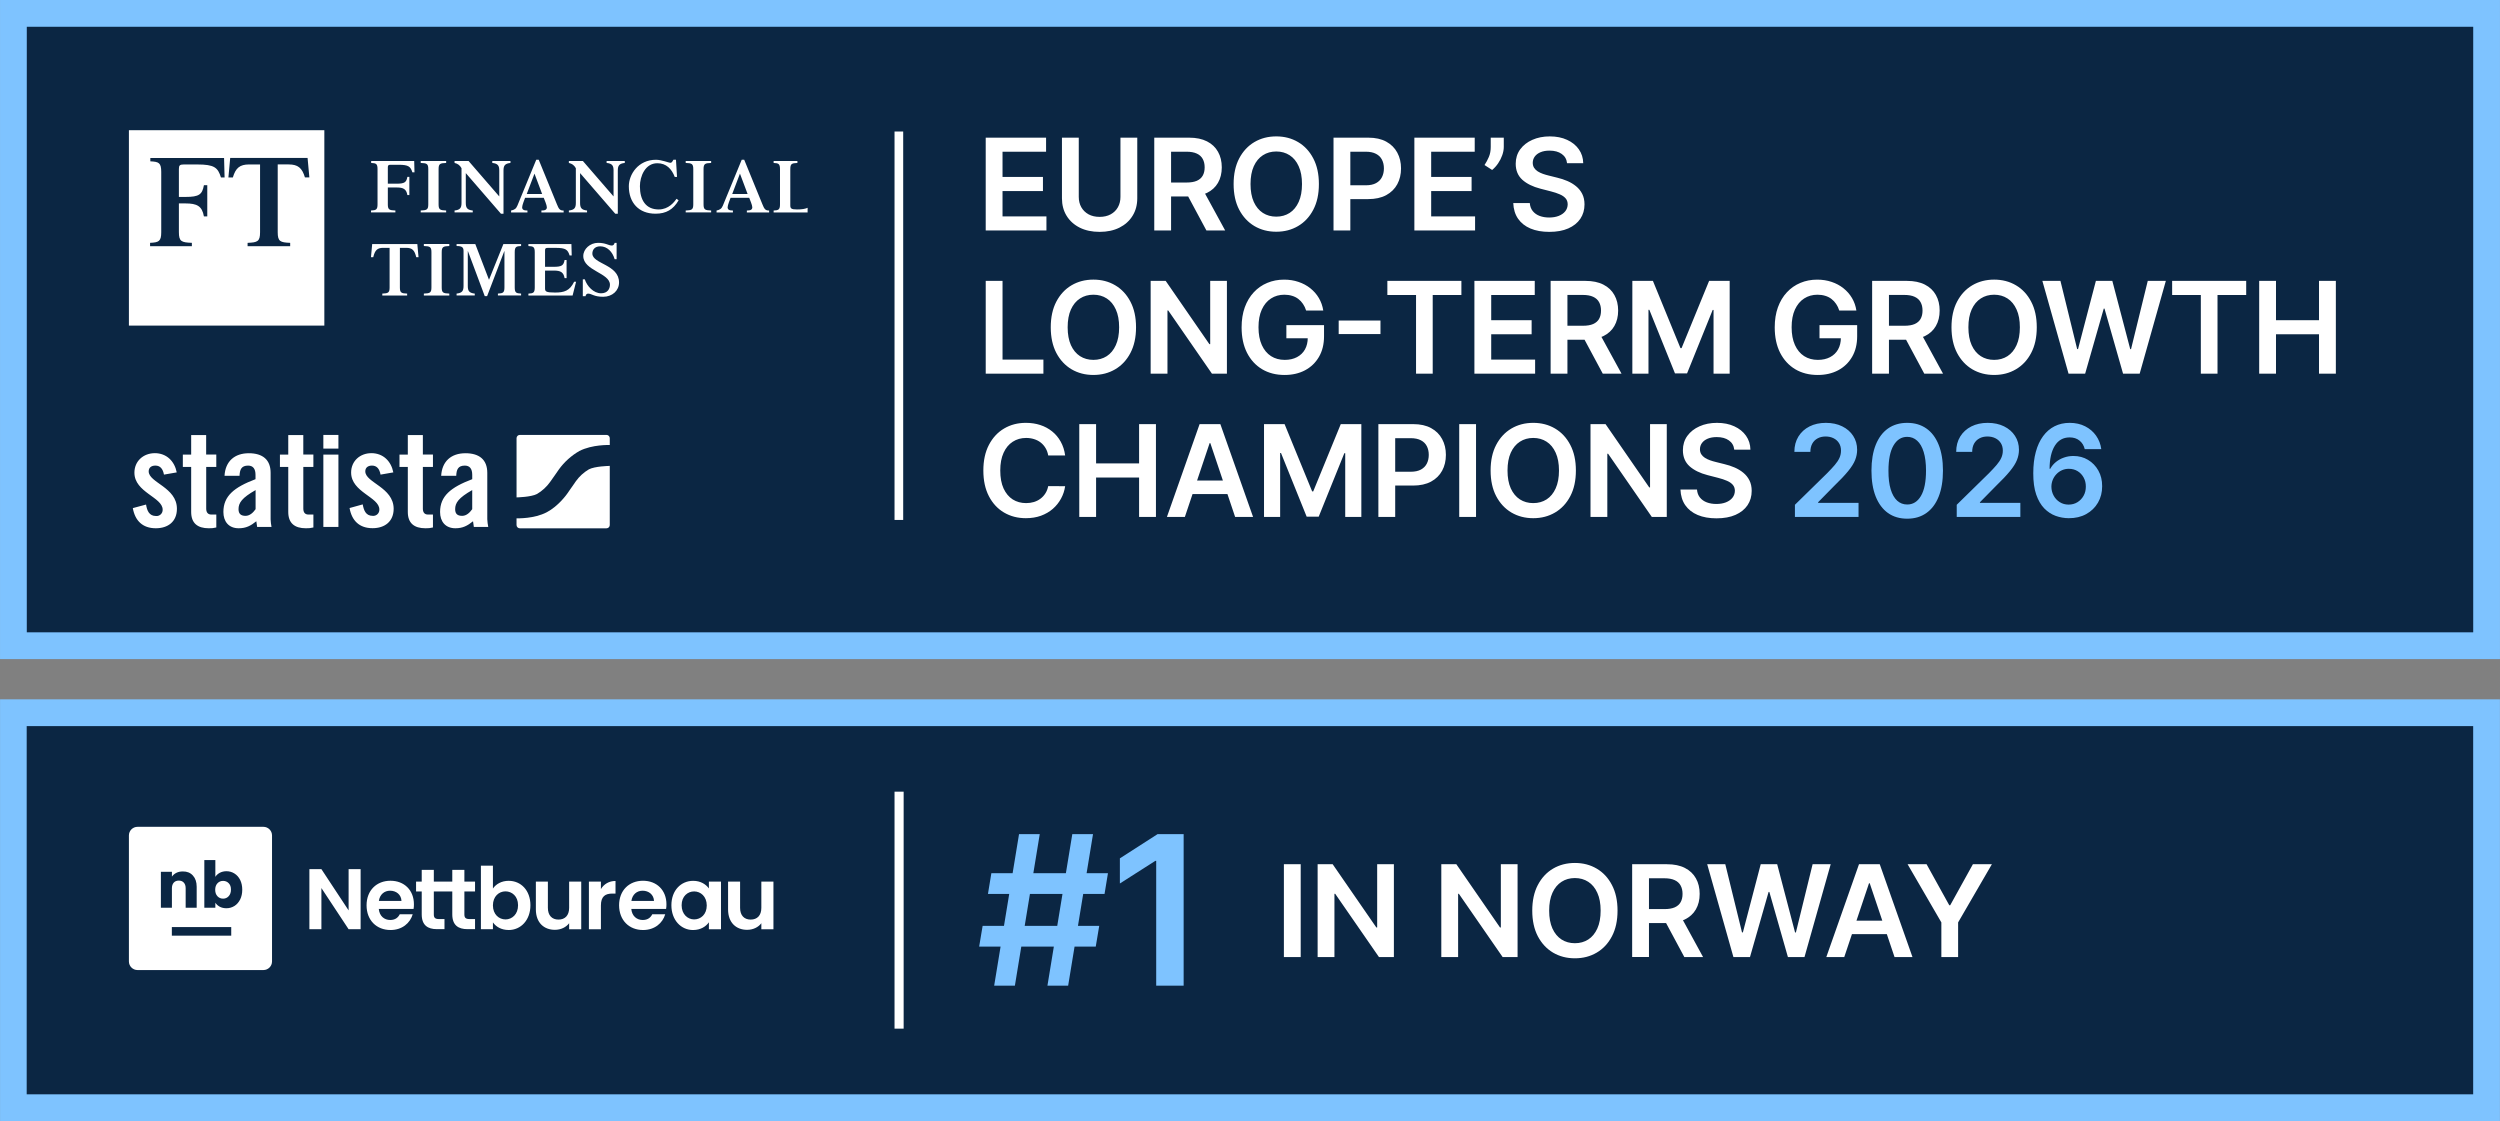<?xml version="1.0" encoding="UTF-8"?>
<svg width="1920" height="861" fill="none" viewBox="0 0 1920 861" xmlns="http://www.w3.org/2000/svg">
 <rect x="0" y="0" width="1920" height="861" fill="#808080" stroke="none"/>
 <g clip-path="url(#clip0_7_1386)">
  <path d="m1909.7 547.37h-1899.4v303.35h1899.4v-303.35z" fill="#0B2643"/>
  <path d="m1899.4 557.65v282.79h-1878.9v-282.79h1878.9zm20.54-20.559h-1919.9v323.91h1919.9v-323.91z" fill="#7EC3FF"/>
  <path d="m1909.7 10.279h-1899.4v485.62h1899.4v-485.62z" fill="#0B2643"/>
  <path d="M1899.43 20.559V485.625H20.574V20.559H1899.43ZM1919.97 0H0.025V506.184H1919.97V0Z" fill="#7EC3FF"/>
  <path d="M693.652 101H687V399.314H693.652V101Z" fill="#fff"/>
  <path d="m694 608h-7v182h7v-182z" fill="#fff"/>
  <g clip-path="url(#clip1_7_1386)">
   <path d="M249.092 250.082H99V100.003H249.092V250.082Z" fill="#fff"/>
   <path d="m137.39 178.32c0 7.094 1.894 7.88 9.96 8.174v2.586h-32.093v-2.586c6.68-0.307 8.573-1.094 8.573-8.174v-46.239c0-7.093-1.893-7.88-8.373-8.173v-2.587h56.626l0.4 14.947h-2.786c-2.387-7.574-4.987-9.96-18.24-9.96h-10.28c-3.08 0-3.787 0.693-3.787 3.493v21.44h5.054c10.573 0 12.866-1.907 14.159-8.987h2.587v23.933h-2.587c-1.386-7.973-5.386-9.96-14.159-9.96h-5.054v22.133-0.04zm98.813-57.012h-59.413l-1.373 14.96h3.413c2.173-7.32 5.373-9.974 12.52-9.974h8.373v52.04c0 7.093-1.893 7.88-9.573 8.173v2.587h32.706v-2.587c-7.68-0.307-9.573-1.093-9.573-8.173v-52.053h8.373c7.16 0 10.36 2.653 12.533 9.973h3.4l-1.373-14.96-0.013 0.014z" fill="#0B2643"/>
   <path d="m297.85 156.9c0 4.133 1.107 4.587 5.814 4.773v1.467h-18.72v-1.467c3.893-0.186 5-0.653 5-4.773v-26.986c0-4.147-1.107-4.6-4.894-4.774v-1.506h33.053l0.227 8.72h-1.627c-1.4-4.414-2.906-5.814-10.639-5.814h-6c-1.8 0-2.214 0.4-2.214 2.04v12.493h6.76c6.16 0 7.507-1.106 8.254-5.24h1.519v13.974h-1.519c-0.814-4.667-3.147-5.827-8.254-5.827h-6.76v12.92zm38.987 0c0 4.133 1.093 4.587 5.813 4.773v1.467h-19.547v-1.467c4.72-0.186 5.814-0.653 5.814-4.773v-26.986c0-4.147-1.094-4.6-5.814-4.774v-1.506h19.547v1.506c-4.72 0.174-5.813 0.627-5.813 4.774v26.986zm46.599-25.88c0-3.84-1.053-5.413-5.36-5.88v-1.506h13.96v1.506c-4.293 0.48-5.347 2.04-5.347 5.88v33.107h-1.973l-26.986-31.187v22.853c0 3.84 1.04 5.414 5.346 5.88v1.467h-13.973v-1.467c4.307-0.48 5.347-2.04 5.347-5.88v-26.626c-1.334-2.347-2.907-3.453-5.347-4.027v-1.506h10.76l23.573 27.226v-19.84zm21.107 17.973 5.933-15.653 5.88 15.653h-11.813zm28.333 14.16v-1.466c-2.96 0.053-3.72-1.227-5.227-4.947l-13.907-34.04h-1.906l-14.493 35.253c-0.987 2.44-2.334 3.187-4.827 3.734v1.466h12.56v-1.466c-2.733 0-4.067-0.587-4.067-2.507 0-1.627 1.814-6 2.267-7.28h14.32c0.466 1.28 2.386 5.653 2.386 7.28 0 1.907-1.453 2.507-4.186 2.507v1.466h17.106-0.026zm38.346-32.133c0-3.84-1.04-5.413-5.347-5.88v-1.506h13.96v1.506c-4.306 0.48-5.36 2.04-5.36 5.88v33.107h-1.973l-27-31.187v22.853c0 3.84 1.04 5.414 5.36 5.88v1.467h-13.973v-1.467c4.307-0.48 5.36-2.04 5.36-5.88v-26.626c-1.347-2.347-2.92-3.453-5.36-4.027v-1.506h10.76l23.56 27.226v-19.84h0.013zm49.946 22.84c-4.133 7.053-9.547 10.267-17.746 10.267-12.854 0-20.48-8.454-20.48-21.08 0-9 7.093-20.347 20.893-20.347 4.133 0 10 2.334 10.88 2.334 1.16 0 1.506-0.627 2.453-2.334h1.973l0.814 13.2h-1.747c-2.333-6.12-6.453-10.533-13.386-10.533-9.307 0-13.374 10.066-13.374 17.68 0 10.666 4.587 17.813 14.427 17.813 7.68 0 11.92-5.693 13.733-8.2l1.573 1.2h-0.013zm19.16 3.04c0 4.133 1.106 4.587 5.826 4.773v1.467h-19.546v-1.467c4.72-0.186 5.827-0.653 5.827-4.773v-26.986c0-4.147-1.107-4.6-5.827-4.774v-1.506h19.546v1.506c-4.706 0.174-5.826 0.627-5.826 4.774v26.986zm22.013-7.907 5.933-15.653 5.88 15.653h-11.813zm28.346 14.16v-1.466c-2.973 0.053-3.72-1.227-5.226-4.947l-13.907-34.04h-1.92l-14.493 35.253c-1 2.44-2.333 3.187-4.827 3.734v1.466h12.56v-1.466c-2.733 0-4.066-0.587-4.066-2.507 0-1.627 1.8-6 2.266-7.28h14.307c0.466 1.28 2.386 5.653 2.386 7.28 0 1.907-1.453 2.507-4.186 2.507v1.466h17.106zm3.454 0v-1.466c3.786-0.174 4.893-0.654 4.893-4.774v-26.986c0-4.147-1.107-4.6-4.893-4.773v-1.507h18.266v1.507c-4.36 0.173-5.467 0.626-5.467 4.773v27.746c0 2.387 0.707 3.187 5.12 3.187 7.094 0 11.294-1.28 14.667-8.253h1.52l-2.68 10.546h-31.426zm-300.52 62.333c4.493-0.187 5.586-0.653 5.586-4.773v-30.373h-4.88c-4.6 0-6.4 1.853-7.68 7.2h-1.746l0.933-10.107h34.666l0.934 10.107h-1.76c-1.267-5.347-3.08-7.2-7.667-7.2h-4.893v30.373c0 4.133 1.107 4.586 5.573 4.773v1.467h-19.08v-1.467h0.014zm45.613-4.773c0 4.133 1.106 4.586 5.826 4.76v1.493h-19.546v-1.493c4.72-0.174 5.826-0.627 5.826-4.76v-27c0-4.133-1.093-4.587-5.826-4.76v-1.533h19.546v1.533c-4.706 0.173-5.826 0.627-5.826 4.76v27zm47.346-33.28h13.613v1.507c-3.787 0.173-4.88 0.626-4.88 4.76v26.999c0 4.134 1.093 4.587 4.88 4.774v1.466h-17.8v-1.466c3.893-0.187 5.013-0.654 5.013-4.774v-27.799h-0.12l-13.199 34.546h-1.8l-12.907-34.546h-0.12v26.693c0 3.84 1.04 5.413 5.347 5.88v1.466h-13.96v-1.466c4.293-0.48 5.346-2.04 5.346-5.88v-26.867c0-2.733-1.16-3.786-5.346-3.786v-1.507h14.373l10.52 27.44 11.053-27.44h-0.013zm19.226 39.533v-1.467c3.774-0.186 4.88-0.653 4.88-4.773v-27c0-4.133-1.106-4.586-4.88-4.76v-1.506h33.04l0.227 8.72h-1.627c-1.4-4.414-2.92-5.814-10.653-5.814h-5.987c-1.813 0-2.213 0.4-2.213 2.027v12.52h6.746c6.16 0 7.507-1.107 8.267-5.24h1.52v13.946h-1.52c-0.827-4.64-3.147-5.813-8.267-5.813h-6.746v13.68c0 2.373 0.693 3.187 7.68 3.187 6.986 0 11.28-1.28 14.653-8.28h1.507l-2.68 10.573h-33.973 0.026zm41.8-12.427h1.52c1.68 5.24 6.693 10.707 12.506 10.707 5 0 6.8-3.48 6.8-6.573 0-9.08-20.48-10.76-20.48-22.04 0-5.467 5.294-10.133 11.334-10.133s8.026 2.08 10.653 2.08c1.107 0 1.8-0.867 2.093-2.08h1.52v12.56h-1.52c-1.626-5.694-5.693-9.88-11.053-9.88-4.413 0-6.053 2.853-6.053 5.546 0 8.067 20.493 8.307 20.493 22.213 0 6.214-5.12 10.987-12.227 10.987-7.106 0-8.773-2.427-11.52-2.427-1.04 0-1.746 0.694-1.973 1.974h-2.107v-12.92l0.014-0.014z" fill="#fff"/>
  </g>
  <path d="m248.33 334.01v10.534h11.574v-10.534h-11.574zm-101.51 0.133v14.974h-6.401v9.507h6.401v34.589c0 8.534 4.853 12.494 13.52 12.494 1.947 0.08 3.894-0.134 5.787-0.614v-9.92h-3.827c-2.68 0-3.933-1.707-3.933-4.547v-32.015h7.747v-9.507h-7.787v-14.961h-11.521 0.014zm74.563 0v14.974h-6.4v9.507h6.4v34.589c0 8.534 4.854 12.494 13.521 12.494 1.947 0.08 3.894-0.134 5.787-0.614v-9.92h-3.814c-2.68 0-3.933-1.707-3.933-4.547v-32.015h7.734v-9.507h-7.747v-14.961h-11.561 0.013zm91.818 0v14.974h-6.4v9.507h6.4v34.589c0 8.534 4.854 12.494 13.521 12.494 1.947 0.08 3.894-0.134 5.787-0.614v-9.92h-3.827c-2.68 0-3.92-1.707-3.92-4.547v-32.015h7.747v-9.507h-7.747v-14.961h-11.561zm-194.4 13.894c-8.747 0.054-15.574 6.147-15.574 14.988 0 15.174 21.694 18.787 21.694 28.401 0.053 1.347-0.48 2.667-1.453 3.6-0.987 0.934-2.32 1.4-3.667 1.267-5.254 0-6.92-4.147-7.627-8.8l-10.174 2.733c1.707 9.694 7.547 15.481 17.654 15.481 9.414 0 16.214-5.12 16.214-14.974 0-16.534-21.681-20.028-21.681-28.722 0-2.88 2.067-4.44 5.121-4.44 3.72 0 5.786 2.494 6.613 6.934l9.814-1.707c-1.707-8.68-7.854-14.774-16.934-14.774v0.013zm166.37 0c-8.694 0-15.507 6.094-15.507 14.868 0 15.174 21.681 18.787 21.681 28.401 0.053 1.347-0.48 2.667-1.454 3.6-0.986 0.934-2.32 1.4-3.666 1.267-5.254 0-6.827-4.147-7.654-8.8l-10.107 2.8c1.706 9.694 7.533 15.48 17.654 15.48 9.387 0 16.214-5.12 16.214-14.974-0.107-16.48-21.788-19.974-21.788-28.668 0-2.88 2.054-4.44 5.121-4.44 3.72 0 5.787 2.494 6.6 6.934l9.814-1.707c-1.707-8.68-7.854-14.774-16.934-14.774l0.026 0.013zm-94.138 0.054c-10.747 0-17.987 6.093-18.601 17.347h11.521c0.226-4.747 1.347-7.854 6.6-7.854 3.827 0 5.68 2.494 5.68 7.134v3.294c-16.627 6.307-24.667 13.014-24.667 25.201 0 7.12 3.906 12.494 11.76 12.494 5.587 0 9.187-1.867 13.521-5.374 0.106 1.347 0.533 2.8 0.626 4.334h11.041c-0.373-1.907-0.6-3.84-0.68-5.787v-35.722c0-10.121-6.094-15.081-16.828-15.081l0.027 0.014zm166.36 0c-10.747 0-17.961 6.093-18.574 17.347h11.561c0.2-4.747 1.346-7.854 6.6-7.854 3.827 0 5.694 2.494 5.694 7.134v3.294c-16.628 6.307-24.695 13.014-24.695 25.201 0 7.12 3.933 12.494 11.787 12.494 5.56 0 9.187-1.867 13.521-5.374 0.107 1.347 0.52 2.8 0.613 4.334h11.067c-0.386-1.934-0.64-3.907-0.733-5.881v-35.628c0-10.121-6.094-15.081-16.841-15.081v0.014zm-109.06 1.026v55.563h11.574v-55.563h-11.574zm-52.042 27.268v14.668c-1.96 2.787-4.547 5.12-7.747 5.12-3.414 0-5.361-1.453-5.361-5.12 0-4.854 2.574-8.681 13.108-14.668zm166.37 0v14.668c-1.96 2.787-4.547 5.12-7.747 5.12-3.493 0-5.36-1.453-5.36-5.12 0-4.854 2.573-8.681 13.107-14.668z" fill="#fff"/>
  <path d="m399.22 334.01c-0.667 0-1.307 0.267-1.773 0.733-0.467 0.467-0.734 1.107-0.734 1.774v45.469h0.36s10.787-0.2 15.361-2.614c3.92-2.307 7.32-5.413 9.974-9.12l2.693-3.814 0.854-1.213c0.106-0.12 0.546-0.774 0.8-1.147 0.253-0.373 1.36-1.947 2.44-3.52 4.187-5.787 9.547-10.614 15.721-14.174 9.973-5.12 23.187-4.614 23.187-4.614h0.2v-5.093c0.04-0.694-0.2-1.374-0.68-1.88-0.48-0.507-1.133-0.787-1.826-0.787h-66.59 0.013zm69.083 23.748c-0.213 0.053-0.426 0.08-0.653 0.08 0 0-10.774 0.2-15.401 2.627-3.92 2.306-7.32 5.4-9.973 9.107l-2.641 3.827c-0.386 0.546-0.773 1.093-0.866 1.213l-0.8 1.147-2.441 3.52s-6.506 9.387-15.72 14.174c-9.561 4.973-22.081 4.64-23.108 4.613v5.121c0 0.666 0.253 1.32 0.72 1.8s1.12 0.746 1.787 0.746h66.59c0.666 0 1.306-0.266 1.773-0.733s0.733-1.107 0.733-1.773v-45.469z" fill="#fff"/>
  <path d="m757.03 177v-71.273h46.355v10.823h-33.444v19.35h31.043v10.823h-31.043v19.454h33.722v10.823h-46.633zm103.48-71.273h12.912v46.564c0 5.104-1.207 9.594-3.62 13.468-2.389 3.875-5.753 6.902-10.092 9.083-4.339 2.158-9.408 3.237-15.208 3.237-5.823 0-10.904-1.079-15.243-3.237-4.339-2.181-7.703-5.208-10.092-9.083-2.39-3.874-3.585-8.364-3.585-13.468v-46.564h12.911v45.485c0 2.97 0.65 5.615 1.949 7.935 1.323 2.32 3.179 4.141 5.568 5.464 2.39 1.299 5.221 1.949 8.492 1.949s6.102-0.65 8.491-1.949c2.413-1.323 4.269-3.144 5.569-5.464 1.299-2.32 1.948-4.965 1.948-7.935v-45.485zm25.965 71.273v-71.273h26.727c5.476 0 10.07 0.952 13.782 2.854 3.735 1.902 6.554 4.571 8.456 8.004 1.926 3.411 2.889 7.39 2.889 11.937 0 4.571-0.975 8.538-2.923 11.902-1.926 3.341-4.768 5.928-8.527 7.761-3.758 1.809-8.375 2.714-13.851 2.714h-19.036v-10.719h17.296c3.202 0 5.824-0.44 7.865-1.322 2.042-0.905 3.55-2.216 4.525-3.933 0.997-1.74 1.496-3.874 1.496-6.403s-0.499-4.687-1.496-6.473c-0.998-1.81-2.518-3.179-4.559-4.107-2.042-0.951-4.675-1.426-7.9-1.426h-11.833v60.484h-12.911zm36.82-32.295 17.644 32.295h-14.408l-17.331-32.295h14.095zm89.62-3.341c0 7.679-1.43 14.257-4.31 19.732-2.85 5.452-6.75 9.628-11.694 12.528-4.919 2.9-10.498 4.35-16.739 4.35s-11.833-1.45-16.774-4.35c-4.919-2.923-8.817-7.111-11.694-12.563-2.853-5.475-4.28-12.041-4.28-19.697 0-7.68 1.427-14.246 4.28-19.698 2.877-5.475 6.775-9.663 11.694-12.563 4.941-2.9 10.533-4.35 16.774-4.35s11.82 1.45 16.739 4.35c4.944 2.9 8.844 7.088 11.694 12.563 2.88 5.452 4.31 12.018 4.31 19.698zm-12.976 0c0-5.406-0.847-9.965-2.541-13.677-1.67-3.736-3.99-6.554-6.96-8.457-2.97-1.926-6.392-2.888-10.266-2.888-3.875 0-7.297 0.962-10.267 2.888-2.969 1.903-5.301 4.721-6.995 8.457-1.67 3.712-2.505 8.271-2.505 13.677 0 5.405 0.835 9.976 2.505 13.711 1.694 3.712 4.026 6.531 6.995 8.457 2.97 1.902 6.392 2.854 10.267 2.854 3.874 0 7.296-0.952 10.266-2.854 2.97-1.926 5.29-4.745 6.96-8.457 1.694-3.735 2.541-8.306 2.541-13.711zm24.206 35.636v-71.273h26.73c5.47 0 10.07 1.021 13.78 3.063 3.73 2.041 6.55 4.849 8.46 8.422 1.92 3.549 2.88 7.586 2.88 12.11 0 4.571-0.96 8.631-2.88 12.181-1.93 3.55-4.77 6.345-8.53 8.387-3.76 2.018-8.39 3.028-13.89 3.028h-17.71v-10.615h15.97c3.21 0 5.83-0.557 7.87-1.67 2.04-1.114 3.55-2.645 4.52-4.594 1-1.949 1.5-4.188 1.5-6.717 0-2.528-0.5-4.756-1.5-6.681-0.97-1.926-2.49-3.422-4.56-4.49-2.04-1.09-4.67-1.635-7.9-1.635h-11.83v60.484h-12.91zm62.09 0v-71.273h46.35v10.823h-33.44v19.35h31.04v10.823h-31.04v19.454h33.72v10.823h-46.63zm68.67-71.273v7.1c0 2.041-0.39 4.164-1.18 6.368-0.76 2.181-1.82 4.269-3.17 6.265-1.34 1.972-2.87 3.665-4.59 5.08l-5.85-3.793c1.28-1.926 2.39-4.002 3.34-6.229 0.96-2.251 1.43-4.791 1.43-7.622v-7.169h10.02zm48.59 19.593c-0.33-3.039-1.69-5.405-4.11-7.099-2.39-1.694-5.5-2.541-9.32-2.541-2.7 0-5 0.406-6.93 1.218-1.92 0.812-3.4 1.914-4.42 3.307-1.02 1.392-1.54 2.981-1.57 4.767 0 1.485 0.34 2.773 1.01 3.863 0.7 1.091 1.64 2.019 2.82 2.784 1.19 0.743 2.5 1.369 3.94 1.88 1.43 0.51 2.88 0.939 4.35 1.287l6.68 1.671c2.69 0.626 5.28 1.473 7.76 2.54 2.5 1.067 4.74 2.413 6.71 4.037 2 1.624 3.58 3.585 4.74 5.881 1.16 2.297 1.74 4.989 1.74 8.074 0 4.176-1.07 7.854-3.2 11.032-2.14 3.156-5.22 5.626-9.26 7.413-4.01 1.763-8.88 2.645-14.58 2.645-5.55 0-10.36-0.859-14.45-2.575-4.06-1.717-7.23-4.223-9.53-7.517-2.27-3.295-3.5-7.309-3.69-12.042h12.7c0.19 2.483 0.95 4.548 2.3 6.195s3.1 2.877 5.25 3.689c2.19 0.812 4.62 1.218 7.31 1.218 2.81 0 5.27-0.418 7.38-1.253 2.14-0.858 3.81-2.042 5.01-3.55 1.21-1.531 1.82-3.317 1.85-5.359-0.03-1.856-0.57-3.387-1.64-4.594-1.07-1.229-2.56-2.25-4.49-3.062-1.9-0.836-4.13-1.578-6.68-2.228l-8.11-2.088c-5.87-1.508-10.51-3.793-13.92-6.855-3.39-3.086-5.08-7.181-5.08-12.285 0-4.2 1.14-7.877 3.41-11.032 2.3-3.156 5.42-5.603 9.36-7.343 3.95-1.764 8.41-2.645 13.4-2.645 5.06 0 9.49 0.881 13.29 2.645 3.83 1.74 6.84 4.164 9.02 7.273 2.18 3.086 3.3 6.636 3.37 10.649h-12.42zm-446.46 161.68v-71.273h12.911v60.45h31.391v10.823h-44.302zm115.44-35.636c0 7.679-1.438 14.257-4.315 19.732-2.854 5.452-6.751 9.628-11.693 12.528-4.919 2.9-10.499 4.35-16.74 4.35s-11.832-1.45-16.774-4.35c-4.918-2.923-8.816-7.111-11.693-12.563-2.854-5.475-4.28-12.041-4.28-19.697 0-7.68 1.426-14.246 4.28-19.698 2.877-5.475 6.775-9.663 11.693-12.563 4.942-2.9 10.533-4.35 16.774-4.35s11.821 1.45 16.74 4.35c4.942 2.9 8.839 7.088 11.693 12.563 2.877 5.452 4.315 12.018 4.315 19.698zm-12.98 0c0-5.406-0.847-9.965-2.541-13.677-1.67-3.736-3.991-6.554-6.96-8.457-2.97-1.926-6.392-2.888-10.267-2.888-3.874 0-7.296 0.962-10.266 2.888-2.97 1.903-5.301 4.721-6.995 8.457-1.67 3.712-2.506 8.271-2.506 13.677 0 5.405 0.836 9.976 2.506 13.711 1.694 3.712 4.025 6.531 6.995 8.457 2.97 1.902 6.392 2.854 10.266 2.854 3.875 0 7.297-0.952 10.267-2.854 2.969-1.926 5.29-4.745 6.96-8.457 1.694-3.735 2.541-8.306 2.541-13.711zm82.777-35.637v71.273h-11.484l-33.583-48.548h-0.592v48.548h-12.911v-71.273h11.554l33.548 48.583h0.627v-48.583h12.841zm60.835 22.76c-0.58-1.879-1.38-3.561-2.4-5.046-0.998-1.508-2.205-2.796-3.62-3.863-1.392-1.067-2.993-1.868-4.802-2.401-1.81-0.557-3.782-0.835-5.917-0.835-3.828 0-7.238 0.962-10.231 2.888s-5.348 4.756-7.065 8.492c-1.694 3.712-2.54 8.236-2.54 13.572 0 5.383 0.846 9.942 2.54 13.677s4.049 6.577 7.065 8.526c3.016 1.926 6.519 2.889 10.51 2.889 3.619 0 6.751-0.696 9.396-2.088 2.668-1.392 4.724-3.365 6.164-5.917 1.43-2.575 2.15-5.591 2.15-9.048l2.93 0.453h-19.353v-10.093h28.923v8.561c0 6.102-1.3 11.38-3.9 15.835-2.6 4.454-6.17 7.888-10.72 10.301-4.547 2.39-9.767 3.584-15.66 3.584-6.566 0-12.331-1.473-17.296-4.419-4.942-2.97-8.805-7.181-11.589-12.633-2.761-5.476-4.141-11.972-4.141-19.489 0-5.754 0.812-10.893 2.436-15.417 1.647-4.524 3.944-8.364 6.891-11.519 2.946-3.178 6.403-5.591 10.37-7.238 3.968-1.671 8.283-2.506 12.946-2.506 3.944 0 7.622 0.58 11.032 1.74 3.411 1.137 6.441 2.761 9.081 4.872 2.67 2.111 4.86 4.617 6.58 7.517s2.84 6.102 3.38 9.605h-13.16zm57.1 7.691v10.371h-32.09v-10.371h32.09zm5.29-19.628v-10.823h56.86v10.823h-22.03v60.45h-12.8v-60.45h-22.03zm66.85 60.45v-71.273h46.35v10.823h-33.44v19.35h31.04v10.823h-31.04v19.454h33.72v10.823h-46.63zm58.54 0v-71.273h26.73c5.48 0 10.07 0.952 13.78 2.854 3.74 1.902 6.56 4.571 8.46 8.004 1.92 3.411 2.89 7.39 2.89 11.937 0 4.571-0.98 8.538-2.93 11.902-1.92 3.341-4.76 5.928-8.52 7.761-3.76 1.809-8.38 2.714-13.85 2.714h-19.04v-10.719h17.3c3.2 0 5.82-0.44 7.86-1.322 2.04-0.905 3.55-2.216 4.53-3.933 0.99-1.74 1.49-3.874 1.49-6.403s-0.5-4.687-1.49-6.473c-1-1.81-2.52-3.179-4.56-4.107-2.05-0.951-4.68-1.426-7.9-1.426h-11.84v60.484h-12.91zm36.82-32.295 17.65 32.295h-14.41l-17.33-32.295h14.09zm25.94-38.978h15.8l21.16 51.645h0.84l21.15-51.645h15.8v71.273h-12.39v-48.965h-0.66l-19.69 48.756h-9.26l-19.7-48.861h-0.66v49.07h-12.39v-71.273zm158.91 22.76c-0.58-1.879-1.38-3.561-2.4-5.046-1-1.508-2.21-2.796-3.62-3.863-1.39-1.067-2.99-1.868-4.8-2.401-1.81-0.557-3.79-0.835-5.92-0.835-3.83 0-7.24 0.962-10.23 2.888s-5.35 4.756-7.07 8.492c-1.69 3.712-2.54 8.236-2.54 13.572 0 5.383 0.85 9.942 2.54 13.677 1.7 3.735 4.05 6.577 7.07 8.526 3.01 1.926 6.52 2.889 10.51 2.889 3.62 0 6.75-0.696 9.39-2.088 2.67-1.392 4.73-3.365 6.16-5.917 1.44-2.575 2.16-5.591 2.16-9.048l2.93 0.453h-19.35v-10.093h28.92v8.561c0 6.102-1.3 11.38-3.9 15.835-2.6 4.454-6.17 7.888-10.72 10.301-4.55 2.39-9.77 3.584-15.66 3.584-6.57 0-12.33-1.473-17.3-4.419-4.94-2.97-8.8-7.181-11.59-12.633-2.76-5.476-4.14-11.972-4.14-19.489 0-5.754 0.81-10.893 2.44-15.417 1.65-4.524 3.94-8.364 6.89-11.519 2.95-3.178 6.4-5.591 10.37-7.238 3.97-1.671 8.28-2.506 12.95-2.506 3.94 0 7.62 0.58 11.03 1.74 3.41 1.137 6.44 2.761 9.08 4.872 2.67 2.111 4.86 4.617 6.58 7.517s2.84 6.102 3.37 9.605h-13.15zm25.25 48.513v-71.273h26.73c5.47 0 10.07 0.952 13.78 2.854 3.73 1.902 6.55 4.571 8.46 8.004 1.92 3.411 2.88 7.39 2.88 11.937 0 4.571-0.97 8.538-2.92 11.902-1.92 3.341-4.77 5.928-8.53 7.761-3.75 1.809-8.37 2.714-13.85 2.714h-19.03v-10.719h17.29c3.21 0 5.83-0.44 7.87-1.322 2.04-0.905 3.55-2.216 4.52-3.933 1-1.74 1.5-3.874 1.5-6.403s-0.5-4.687-1.5-6.473c-0.99-1.81-2.51-3.179-4.56-4.107-2.04-0.951-4.67-1.426-7.9-1.426h-11.83v60.484h-12.91zm36.82-32.295 17.64 32.295h-14.4l-17.33-32.295h14.09zm89.62-3.341c0 7.679-1.43 14.257-4.31 19.732-2.85 5.452-6.75 9.628-11.69 12.528-4.92 2.9-10.5 4.35-16.74 4.35s-11.84-1.45-16.78-4.35c-4.92-2.923-8.81-7.111-11.69-12.563-2.85-5.475-4.28-12.041-4.28-19.697 0-7.68 1.43-14.246 4.28-19.698 2.88-5.475 6.77-9.663 11.69-12.563 4.94-2.9 10.54-4.35 16.78-4.35s11.82 1.45 16.74 4.35c4.94 2.9 8.84 7.088 11.69 12.563 2.88 5.452 4.31 12.018 4.31 19.698zm-12.98 0c0-5.406-0.84-9.965-2.54-13.677-1.67-3.736-3.99-6.554-6.96-8.457-2.97-1.926-6.39-2.888-10.26-2.888-3.88 0-7.3 0.962-10.27 2.888-2.97 1.903-5.3 4.721-6.99 8.457-1.67 3.712-2.51 8.271-2.51 13.677 0 5.405 0.84 9.976 2.51 13.711 1.69 3.712 4.02 6.531 6.99 8.457 2.97 1.902 6.39 2.854 10.27 2.854 3.87 0 7.29-0.952 10.26-2.854 2.97-1.926 5.29-4.745 6.96-8.457 1.7-3.735 2.54-8.306 2.54-13.711zm37.39 35.636-20.11-71.273h13.88l12.84 52.376h0.67l13.71-52.376h12.63l13.75 52.411h0.62l12.84-52.411h13.89l-20.11 71.273h-12.74l-14.27-50.009h-0.56l-14.3 50.009h-12.74zm79.56-60.45v-10.823h56.87v10.823h-22.03v60.45h-12.81v-60.45h-22.03zm66.85 60.45v-71.273h12.91v30.173h33.03v-30.173h12.94v71.273h-12.94v-30.277h-33.03v30.277h-12.91zm-917.02 62.775h-13.015c-0.372-2.135-1.056-4.025-2.054-5.673-0.997-1.67-2.239-3.085-3.723-4.245-1.485-1.161-3.179-2.031-5.081-2.611-1.88-0.603-3.91-0.904-6.091-0.904-3.874 0-7.308 0.974-10.301 2.923-2.993 1.926-5.336 4.756-7.03 8.491-1.693 3.713-2.54 8.248-2.54 13.608 0 5.452 0.847 10.046 2.54 13.781 1.717 3.712 4.061 6.519 7.03 8.422 2.993 1.879 6.415 2.819 10.267 2.819 2.134 0 4.129-0.279 5.985-0.836 1.88-0.58 3.562-1.426 5.047-2.54 1.508-1.114 2.772-2.483 3.793-4.107 1.044-1.624 1.763-3.48 2.158-5.568l13.015 0.07c-0.487 3.387-1.543 6.566-3.167 9.535-1.601 2.97-3.7 5.592-6.299 7.865-2.598 2.251-5.637 4.014-9.118 5.29-3.48 1.253-7.343 1.879-11.588 1.879-6.265 0-11.856-1.45-16.775-4.35-4.918-2.9-8.793-7.088-11.623-12.563-2.831-5.475-4.246-12.041-4.246-19.697 0-7.68 1.427-14.246 4.281-19.698 2.853-5.475 6.74-9.663 11.658-12.563 4.919-2.9 10.487-4.35 16.705-4.35 3.967 0 7.656 0.557 11.066 1.67 3.411 1.114 6.45 2.75 9.118 4.907 2.668 2.135 4.861 4.756 6.578 7.865 1.74 3.086 2.877 6.613 3.41 10.58zm10.844 47.225v-71.273h12.911v30.173h33.026v-30.173h12.946v71.273h-12.946v-30.277h-33.026v30.277h-12.911zm81.098 0h-13.781l25.092-71.273h15.939l25.126 71.273h-13.781l-19.036-56.656h-0.557l-19.002 56.656zm0.453-27.945h37.585v10.37h-37.585v-10.37zm60.331-43.328h15.799l21.159 51.645h0.84l21.15-51.645h15.8v71.273h-12.38v-48.965h-0.67l-19.69 48.756h-9.26l-19.698-48.861h-0.661v49.07h-12.389v-71.273zm87.828 71.273v-71.273h26.73c5.48 0 10.07 1.021 13.78 3.063 3.74 2.041 6.56 4.849 8.46 8.422 1.93 3.549 2.89 7.586 2.89 12.11 0 4.571-0.96 8.631-2.89 12.181s-4.77 6.345-8.53 8.387c-3.76 2.018-8.38 3.028-13.88 3.028h-17.72v-10.615h15.98c3.2 0 5.82-0.557 7.86-1.67 2.04-1.114 3.55-2.645 4.53-4.594 0.99-1.949 1.49-4.188 1.49-6.717 0-2.528-0.5-4.756-1.49-6.681-0.98-1.926-2.5-3.422-4.56-4.49-2.04-1.09-4.68-1.635-7.9-1.635h-11.83v60.484h-12.92zm75-71.273v71.273h-12.91v-71.273h12.91zm76.69 35.637c0 7.679-1.44 14.257-4.31 19.732-2.86 5.452-6.76 9.628-11.7 12.528-4.92 2.9-10.5 4.35-16.74 4.35s-11.83-1.45-16.77-4.35c-4.92-2.923-8.82-7.111-11.69-12.563-2.86-5.475-4.28-12.041-4.28-19.697 0-7.68 1.42-14.246 4.28-19.698 2.87-5.475 6.77-9.663 11.69-12.563 4.94-2.9 10.53-4.35 16.77-4.35s11.82 1.45 16.74 4.35c4.94 2.9 8.84 7.088 11.7 12.563 2.87 5.452 4.31 12.018 4.31 19.698zm-12.98 0c0-5.406-0.85-9.965-2.54-13.677-1.67-3.736-3.99-6.554-6.96-8.457-2.97-1.926-6.39-2.888-10.27-2.888-3.87 0-7.29 0.962-10.26 2.888-2.97 1.903-5.3 4.721-7 8.457-1.67 3.712-2.5 8.271-2.5 13.677 0 5.405 0.83 9.976 2.5 13.711 1.7 3.712 4.03 6.531 7 8.457 2.97 1.902 6.39 2.854 10.26 2.854 3.88 0 7.3-0.952 10.27-2.854 2.97-1.926 5.29-4.745 6.96-8.457 1.69-3.735 2.54-8.306 2.54-13.711zm82.78-35.637v71.273h-11.49l-33.58-48.548h-0.59v48.548h-12.91v-71.273h11.55l33.55 48.583h0.63v-48.583h12.84zm51.82 19.593c-0.32-3.039-1.69-5.405-4.11-7.099-2.39-1.694-5.5-2.541-9.32-2.541-2.69 0-5 0.406-6.93 1.218-1.92 0.812-3.4 1.914-4.42 3.307-1.02 1.392-1.54 2.981-1.56 4.767 0 1.485 0.33 2.773 1 3.863 0.7 1.091 1.64 2.019 2.82 2.784 1.19 0.743 2.5 1.369 3.94 1.88 1.43 0.51 2.88 0.939 4.35 1.287l6.68 1.671c2.69 0.626 5.28 1.473 7.76 2.54 2.5 1.067 4.74 2.413 6.72 4.037 1.99 1.624 3.57 3.585 4.73 5.881 1.16 2.297 1.74 4.989 1.74 8.074 0 4.176-1.07 7.854-3.2 11.032-2.14 3.156-5.22 5.626-9.26 7.413-4.01 1.763-8.87 2.645-14.58 2.645-5.55 0-10.36-0.859-14.44-2.575-4.06-1.717-7.24-4.223-9.54-7.517-2.27-3.295-3.5-7.309-3.69-12.042h12.7c0.19 2.483 0.95 4.548 2.3 6.195s3.1 2.877 5.26 3.689c2.18 0.812 4.61 1.218 7.3 1.218 2.81 0 5.27-0.418 7.38-1.253 2.14-0.858 3.81-2.042 5.01-3.55 1.21-1.531 1.82-3.317 1.85-5.359-0.03-1.856-0.57-3.387-1.64-4.594-1.07-1.229-2.56-2.25-4.49-3.062-1.9-0.836-4.13-1.578-6.68-2.228l-8.11-2.088c-5.87-1.508-10.51-3.793-13.92-6.855-3.39-3.086-5.08-7.181-5.08-12.285 0-4.2 1.14-7.877 3.41-11.032 2.3-3.156 5.42-5.603 9.36-7.343 3.95-1.764 8.41-2.645 13.4-2.645 5.06 0 9.49 0.881 13.29 2.645 3.83 1.74 6.84 4.164 9.02 7.273 2.18 3.086 3.3 6.636 3.37 10.649h-12.42z" fill="#fff"/>
  <path d="m1378.5 397v-9.327l24.75-24.256c2.36-2.39 4.33-4.513 5.91-6.369s2.76-3.654 3.55-5.394 1.18-3.596 1.18-5.568c0-2.251-0.51-4.176-1.53-5.777-1.02-1.624-2.42-2.877-4.21-3.759-1.78-0.881-3.81-1.322-6.09-1.322-2.34 0-4.39 0.487-6.16 1.462-1.76 0.951-3.13 2.308-4.1 4.071-0.96 1.764-1.43 3.863-1.43 6.299h-12.29c0-4.524 1.04-8.456 3.1-11.797 2.07-3.341 4.91-5.928 8.53-7.761 3.64-1.833 7.82-2.749 12.53-2.749 4.78 0 8.97 0.893 12.59 2.68 3.62 1.786 6.43 4.234 8.43 7.343 2.01 3.108 3.02 6.658 3.02 10.649 0 2.668-0.51 5.289-1.53 7.865-1.02 2.575-2.82 5.429-5.39 8.561-2.55 3.132-6.14 6.925-10.76 11.38l-12.28 12.493v0.488h31.04v10.788h-48.86zm86.23 1.357c-5.73 0-10.65-1.45-14.75-4.35-4.09-2.923-7.23-7.134-9.43-12.633-2.18-5.521-3.27-12.169-3.27-19.941 0.02-7.772 1.12-14.384 3.3-19.836 2.21-5.476 5.35-9.652 9.43-12.529 4.11-2.877 9.02-4.315 14.72-4.315 5.71 0 10.62 1.438 14.72 4.315 4.11 2.877 7.25 7.053 9.44 12.529 2.2 5.475 3.3 12.087 3.3 19.836 0 7.796-1.1 14.454-3.3 19.976-2.19 5.499-5.33 9.698-9.44 12.598-4.08 2.9-8.99 4.35-14.72 4.35zm0-10.893c4.46 0 7.97-2.192 10.55-6.577 2.6-4.408 3.9-10.893 3.9-19.454 0-5.661-0.6-10.417-1.78-14.268-1.18-3.852-2.85-6.752-5.01-8.701-2.16-1.972-4.71-2.958-7.66-2.958-4.43 0-7.93 2.204-10.51 6.613-2.57 4.385-3.87 10.823-3.89 19.314-0.03 5.684 0.54 10.464 1.7 14.338 1.18 3.875 2.85 6.798 5.01 8.77 2.16 1.949 4.72 2.923 7.69 2.923zm38.04 9.536v-9.327l24.75-24.256c2.36-2.39 4.34-4.513 5.91-6.369 1.58-1.856 2.76-3.654 3.55-5.394s1.19-3.596 1.19-5.568c0-2.251-0.51-4.176-1.53-5.777-1.03-1.624-2.43-2.877-4.22-3.759-1.78-0.881-3.81-1.322-6.09-1.322-2.34 0-4.39 0.487-6.16 1.462-1.76 0.951-3.13 2.308-4.1 4.071-0.95 1.764-1.43 3.863-1.43 6.299h-12.28c0-4.524 1.03-8.456 3.09-11.797 2.07-3.341 4.91-5.928 8.53-7.761 3.64-1.833 7.82-2.749 12.53-2.749 4.78 0 8.98 0.893 12.6 2.68 3.62 1.786 6.42 4.234 8.42 7.343 2.02 3.108 3.03 6.658 3.03 10.649 0 2.668-0.51 5.289-1.54 7.865-1.02 2.575-2.81 5.429-5.39 8.561-2.55 3.132-6.14 6.925-10.75 11.38l-12.29 12.493v0.488h31.04v10.788h-48.86zm85.99 0.974c-3.41-0.023-6.74-0.614-9.99-1.774-3.24-1.184-6.17-3.098-8.77-5.743-2.59-2.668-4.66-6.206-6.19-10.614-1.53-4.431-2.29-9.918-2.26-16.461 0-6.102 0.65-11.542 1.95-16.322 1.3-4.779 3.16-8.816 5.6-12.11 2.44-3.318 5.37-5.847 8.8-7.587 3.46-1.74 7.32-2.61 11.59-2.61 4.48 0 8.45 0.881 11.9 2.645 3.48 1.763 6.29 4.176 8.43 7.238 2.13 3.04 3.45 6.473 3.96 10.302h-12.7c-0.65-2.738-1.98-4.919-4-6.543-2-1.647-4.52-2.471-7.59-2.471-4.94 0-8.74 2.146-11.41 6.438-2.65 4.292-3.98 10.185-4 17.679h0.48c1.14-2.041 2.61-3.793 4.42-5.255 1.81-1.461 3.85-2.587 6.13-3.375 2.29-0.813 4.72-1.219 7.27-1.219 4.18 0 7.92 0.998 11.24 2.993 3.34 1.996 5.99 4.745 7.94 8.248 1.95 3.48 2.91 7.471 2.89 11.972 0.02 4.686-1.05 8.897-3.21 12.633-2.15 3.712-5.16 6.635-9.01 8.77-3.85 2.134-8.34 3.19-13.47 3.166zm-0.07-10.44c2.53 0 4.79-0.615 6.79-1.844 1.99-1.23 3.57-2.889 4.73-4.977s1.73-4.431 1.71-7.03c0.02-2.552-0.54-4.86-1.67-6.925-1.12-2.065-2.66-3.701-4.63-4.907-1.97-1.207-4.22-1.81-6.75-1.81-1.88 0-3.63 0.36-5.26 1.079-1.62 0.719-3.04 1.717-4.24 2.993-1.21 1.253-2.16 2.714-2.86 4.385-0.67 1.647-1.02 3.41-1.04 5.29 0.02 2.482 0.6 4.767 1.74 6.855 1.13 2.089 2.7 3.759 4.7 5.012 1.99 1.253 4.25 1.879 6.78 1.879z" fill="#7EC3FF"/>
  <path d="m804.43 757 19.091-116.36h15.909l-19.091 116.36h-15.909zm-52.443-30 2.67-15.909h89.546l-2.671 15.909h-89.545zm11.534 30 19.091-116.36h15.909l-19.091 116.36h-15.909zm-4.773-70.455 2.614-15.909h89.545l-2.614 15.909h-89.545zm150.29-45.909v116.36h-21.079v-95.852h-0.682l-27.216 17.386v-19.318l28.92-18.58h20.057z" fill="#7EC3FF"/>
  <path d="m998.94 663.73v71.273h-12.911v-71.273h12.911zm71.569 0v71.273h-11.48l-33.58-48.548h-0.6v48.548h-12.91v-71.273h11.56l33.54 48.583h0.63v-48.583h12.84zm94.99 0v71.273h-11.48l-33.59-48.548h-0.59v48.548h-12.91v-71.273h11.55l33.55 48.583h0.63v-48.583h12.84zm76.77 35.637c0 7.679-1.43 14.257-4.31 19.732-2.85 5.452-6.75 9.628-11.69 12.528-4.92 2.9-10.5 4.35-16.74 4.35s-11.84-1.45-16.78-4.35c-4.92-2.923-8.81-7.111-11.69-12.563-2.85-5.475-4.28-12.041-4.28-19.697 0-7.68 1.43-14.246 4.28-19.698 2.88-5.475 6.77-9.663 11.69-12.563 4.94-2.9 10.54-4.35 16.78-4.35s11.82 1.45 16.74 4.35c4.94 2.9 8.84 7.088 11.69 12.563 2.88 5.452 4.31 12.018 4.31 19.698zm-12.98 0c0-5.406-0.84-9.965-2.54-13.677-1.67-3.736-3.99-6.554-6.96-8.457-2.97-1.926-6.39-2.888-10.26-2.888-3.88 0-7.3 0.962-10.27 2.888-2.97 1.903-5.3 4.721-6.99 8.457-1.68 3.712-2.51 8.271-2.51 13.677 0 5.405 0.83 9.976 2.51 13.711 1.69 3.712 4.02 6.531 6.99 8.457 2.97 1.902 6.39 2.854 10.27 2.854 3.87 0 7.29-0.952 10.26-2.854 2.97-1.926 5.29-4.745 6.96-8.457 1.7-3.735 2.54-8.306 2.54-13.711zm24.21 35.636v-71.273h26.73c5.47 0 10.07 0.952 13.78 2.854 3.73 1.902 6.55 4.571 8.46 8.004 1.92 3.411 2.88 7.39 2.88 11.937 0 4.571-0.97 8.538-2.92 11.902-1.92 3.341-4.77 5.928-8.52 7.761-3.76 1.809-8.38 2.714-13.86 2.714h-19.03v-10.719h17.29c3.21 0 5.83-0.44 7.87-1.322 2.04-0.905 3.55-2.216 4.52-3.933 1-1.74 1.5-3.874 1.5-6.403s-0.5-4.687-1.5-6.473c-0.99-1.81-2.51-3.179-4.56-4.107-2.04-0.951-4.67-1.426-7.9-1.426h-11.83v60.484h-12.91zm36.82-32.295 17.64 32.295h-14.4l-17.33-32.295h14.09zm40.94 32.295-20.12-71.273h13.89l12.84 52.376h0.66l13.71-52.376h12.64l13.74 52.411h0.63l12.84-52.411h13.89l-20.12 71.273h-12.74l-14.26-50.009h-0.56l-14.3 50.009h-12.74zm85.14 0h-13.78l25.09-71.273h15.94l25.13 71.273h-13.78l-19.04-56.656h-0.56l-19 56.656zm0.46-27.945h37.58v10.37h-37.58v-10.37zm48.18-43.328h14.58l17.44 31.53h0.69l17.44-31.53h14.58l-25.93 44.685v26.588h-12.87v-26.588l-25.93-44.685z" fill="#fff"/>
  <g clip-path="url(#clip2_7_1386)" fill="#fff">
   <path d="m246.84 713.65v-31.627l20.888 31.627h9.229v-46.145h-9.229v31.68l-20.888-31.68h-9.229v46.145h9.229zm53.034 0.605c9.016 0 15.112-5.335 17.088-12.104h-9.95c-1.21 2.423-3.355 4.4-7.307 4.4-4.619 0-8.295-3.028-8.793-8.47h26.708c0.223-1.211 0.276-2.369 0.276-3.571 0-10.893-7.475-18.098-18.022-18.098-10.546 0-18.351 7.312-18.351 18.864 0 11.551 7.752 18.97 18.351 18.97v9e-3zm8.464-22.328h-17.364c0.712-5.006 4.228-7.865 8.624-7.865 4.78 0 8.571 3.082 8.74 7.865zm33.027 21.723v-7.811h-4.289c-2.911 0-3.899-1.042-3.899-3.518v-17.653h9.835v-7.588h-9.835v-9.022h-9.291v9.022h-4.343v7.588h4.343v17.599c0 8.363 4.672 11.329 11.65 11.329h5.829v0.054zm23.469 0v-7.811h-4.29c-2.91 0-3.898-1.042-3.898-3.518v-17.653h8.188v-7.588h-8.188v-9.022h-9.291v9.022h-4.343v7.588h4.343v17.599c0 8.363 4.672 11.329 11.65 11.329h5.829v0.054zm25.827 0.605c9.345 0 16.705-7.588 16.705-19.033s-7.306-18.757-16.705-18.757c-5.553 0-9.834 2.583-12.094 5.941v-17.599h-9.23v48.834h9.23v-5.228c2.251 3.188 6.318 5.833 12.094 5.833v9e-3zm-2.474-8.14c-4.948 0-9.62-3.848-9.62-10.777s4.672-10.777 9.62-10.777c4.949 0 9.674 3.687 9.674 10.617 0.054 6.982-4.619 10.946-9.674 10.946v-9e-3zm38.029 7.98c4.566 0 8.571-1.977 10.885-5.059v4.622h9.291v-36.569h-9.291v20.128c0 5.887-3.186 9.022-8.188 9.022s-8.135-3.188-8.135-9.022v-20.128h-9.229v21.446c0.054 10.065 6.159 15.569 14.676 15.569l-9e-3 -9e-3zm35.288-0.445v-18.205c0-7.036 3.302-9.183 8.793-9.183h2.421v-9.681c-5.055 0-8.9 2.423-11.214 6.217v-5.718h-9.229v36.57h9.229zm32.307 0.605c9.015 0 15.112-5.335 17.087-12.104h-9.95c-1.21 2.423-3.355 4.4-7.307 4.4-4.619 0-8.294-3.028-8.793-8.47h26.709c0.222-1.211 0.276-2.369 0.276-3.571 0-10.893-7.476-18.098-18.022-18.098-10.547 0-18.352 7.312-18.352 18.864 0.054 11.551 7.752 18.97 18.352 18.97v9e-3zm8.463-22.328h-17.363c0.712-5.006 4.227-7.865 8.624-7.865 4.779 0 8.57 3.082 8.739 7.865zm30.011 22.328c5.829 0 9.95-2.752 12.148-5.94v5.335h9.291v-36.57h-9.291v5.228c-2.198-3.028-6.212-5.834-12.095-5.834-9.291 0-16.705 7.312-16.705 18.757s7.422 19.033 16.652 19.033v-9e-3zm0.827-8.14c-4.948 0-9.62-3.964-9.62-10.893s4.672-10.616 9.62-10.616c4.949 0 9.674 3.847 9.674 10.776 0 6.93-4.619 10.724-9.674 10.724v9e-3zm40.717 7.98c4.566 0 8.571-1.977 10.885-5.059v4.622h9.291v-36.569h-9.291v20.128c0 5.887-3.187 9.022-8.188 9.022-5.002 0-8.135-3.188-8.135-9.022v-20.128h-9.229v21.446c0.053 10.065 6.159 15.569 14.676 15.569l-9e-3 -9e-3z"/>
   <path d="m202.32 635h-96.723c-3.631 0-6.595 2.966-6.595 6.6v96.795c0 3.634 2.964 6.6 6.595 6.6h96.723c3.631 0 6.595-2.966 6.595-6.6v-96.795c0-3.634-2.964-6.6-6.595-6.6zm-78.754 34.539h8.463v3.688c0.881-1.212 2.029-2.2 3.462-2.913 1.433-0.712 3.08-1.042 4.895-1.042 3.24-0.053 5.83 0.989 7.752 3.135 1.922 2.093 2.91 4.952 2.91 8.631v16.111h-8.463v-15.016c0-1.87-0.499-3.304-1.433-4.293-0.935-1.042-2.252-1.541-3.845-1.541s-2.91 0.499-3.845 1.541c-0.934 1.042-1.433 2.476-1.433 4.293v15.016h-8.463v-27.61zm54.022 49.057h-45.612v-6.6h45.612v6.6zm6.87-27.833c-1.103 2.147-2.527 3.848-4.396 5.006s-3.898 1.763-6.159 1.763c-1.922 0-3.631-0.383-5.108-1.158-1.433-0.766-2.581-1.816-3.409-3.081v3.847h-8.464v-36.623h8.464v12.923c0.765-1.318 1.922-2.306 3.409-3.135 1.486-0.766 3.186-1.211 5.108-1.211 2.252 0 4.343 0.606 6.159 1.764 1.869 1.157 3.302 2.805 4.396 4.952 1.042 2.146 1.593 4.622 1.593 7.481s-0.551 5.335-1.593 7.481v-9e-3z" clip-rule="evenodd" fill-rule="evenodd"/>
   <path d="m171.32 676.52c-1.7 0-3.133 0.605-4.29 1.816-1.157 1.212-1.762 2.913-1.762 5.006s0.605 3.794 1.762 5.005c1.157 1.212 2.581 1.817 4.29 1.817s3.133-0.605 4.29-1.87 1.762-2.913 1.762-5.006c0.053-2.093-0.552-3.794-1.7-4.952-1.157-1.211-2.634-1.816-4.343-1.816h-9e-3z" clip-rule="evenodd" fill-rule="evenodd"/>
  </g>
 </g>
 <defs>
  <clipPath id="clip0_7_1386">
   <rect width="1920" height="861" fill="#fff"/>
  </clipPath>
  <clipPath id="clip1_7_1386">
   <rect transform="translate(99 100)" width="521.24" height="150.08" fill="#fff"/>
  </clipPath>
  <clipPath id="clip2_7_1386">
   <rect transform="translate(99 635)" width="495" height="110" fill="#fff"/>
  </clipPath>
 </defs>
</svg>
